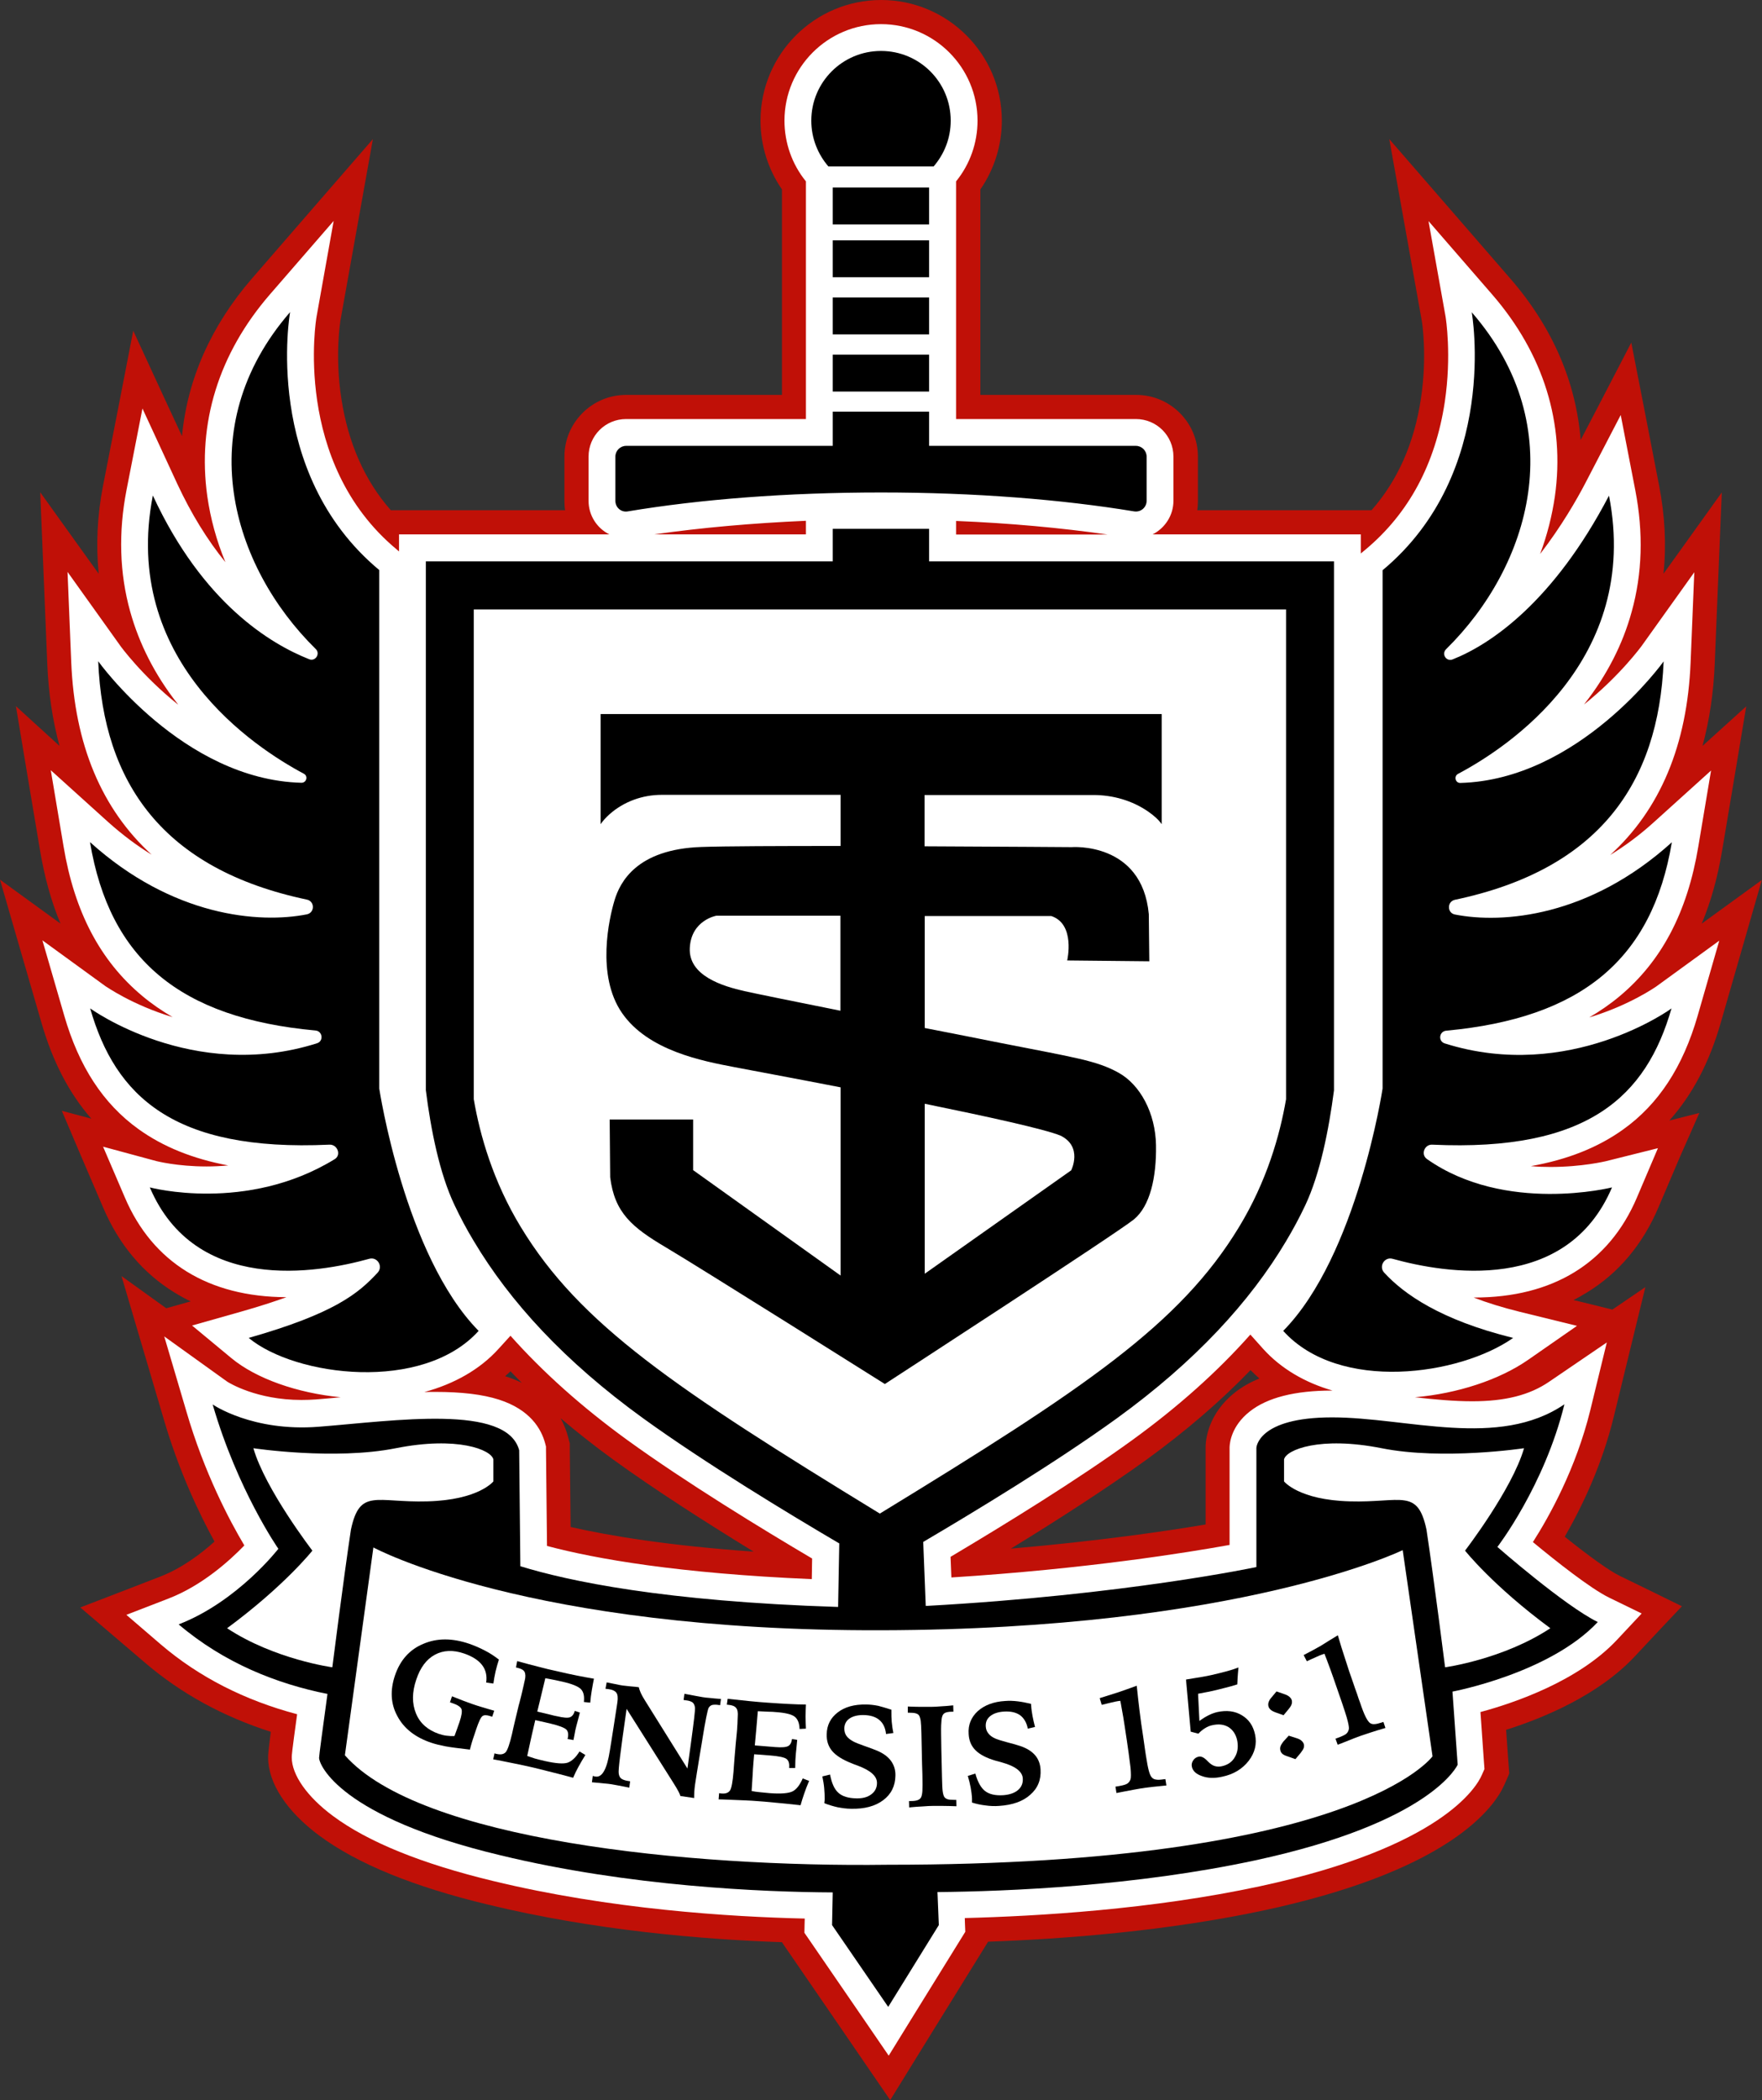 <?xml version="1.0" encoding="utf-8"?>
<!-- Generator: Adobe Illustrator 28.6.0, SVG Export Plug-In . SVG Version: 9.03 Build 54939)  -->
<svg version="1.1" id="Layer_1" xmlns="http://www.w3.org/2000/svg" xmlns:xlink="http://www.w3.org/1999/xlink" x="0px" y="0px"
	 viewBox="0 0 1051.4 1252.9" style="enable-background:new 0 0 1051.4 1252.9;" xml:space="preserve">
<rect x="0" y="0" width="1051.4" height="1252.9" fill="#333333" stroke="none"/>
<style type="text/css">
	.st0{fill:#C01007;}
	.st1{fill:#FFFFFF;}
</style>
<g>
	<path class="st0" d="M1017.4,549.6l-2,1.5c5.5-13.1,9.5-27.6,12.2-43.6l7.6-45.3l6.8-40.8l-26.1,23.6c4.1-15.1,6.6-31.6,7.3-49.2
		l2.2-53.7l2-48.3L999.3,333l-6.7,9.3c1.8-17,0.9-34.6-2.6-52.6l-8.7-44.9l-7.9-40.4L954.4,241l-11.2,21.5
		c-2.8-34.7-16.9-67.4-41.9-96.2l-38-43.8L829,83l9.2,51.4l10.2,57c0.2,1,3.3,21.1-0.5,46.3c-4,26.7-13.9,49-29.5,66.7h-6.3h-16
		h-81.7c0.3-1.8,0.4-3.7,0.4-5.6v-26.4c0-20.3-16.5-36.8-36.8-36.8h-93v-2.1v-3.9v-14.2v-3.9v-12.1v-3.9v-14.2v-3.9v-12.1v-3.9
		v-11.5v-6.5v-9.5v-6.5V113c8.3-12,12.8-26.4,12.8-41c0-39.7-32.3-72-72-72c-39.7,0-72,32.3-72,72c0,14.6,4.5,29,12.8,41v14.4v6.5
		v9.5v6.5v11.5v3.9v12.1v3.9v14.2v3.9v12.1v3.9v14.2v3.9v2.1h-93c-20.3,0-36.8,16.5-36.8,36.8v26.4c0,1.9,0.1,3.8,0.4,5.6h-83h-16
		h-5c-15.5-17.6-25.4-39.9-29.5-66.5c-4-25.9-0.6-46.3-0.6-46.5l10.2-57l9.2-51.4l-34.2,39.4l-38,43.8c-24.4,28.2-38.5,60.1-41.7,94
		l-10.4-22.4l-18.7-40.5l-8.5,43.8l-9.5,48.6c-3.5,17.9-4.3,35.5-2.6,52.6l-6.7-9.3L24,293.7l2,48.4l2.2,53.7
		c0.7,17.6,3.2,34,7.3,49.2L9.5,421.3l6.8,40.8l7.6,45.3c2.7,16,6.7,30.5,12.2,43.6l-2.1-1.5L0,524.8l11.7,40.4l13,44.8
		c6.7,23.3,16.5,42.2,29.8,57.4l-17.6-4.7L48.5,690l13,30.3c9.4,22.1,23.7,39.2,42.6,50.8c3.1,1.9,6.3,3.7,9.7,5.3l-2.9,0.8
		l-11.7,3.3l-26.7-19.2l11.9,40.3l13.2,44.7c9.1,31.3,21.4,57,30.4,73.4c-8.1,7.3-19.5,15.9-32.4,20.9l-25.1,9.7l-22.6,8.7
		l18.4,15.7l20.5,17.5c21.3,18.2,46.4,31.9,74.8,41c-1.6,12.4-1.6,13.6-1.6,15.4c0,15.2,11.1,32.1,30.5,46.5
		c22.6,16.8,56.5,30.6,100.8,41.2c63.4,15.4,128.2,20.8,175.3,22.4l1.8,2.7l2.9,4.2l33.5,48.8l13.9,20.3l12.5,18.2l11.6-18.8
		l12.9-20.9l30.2-48.8l2.6-4.2l1.1-1.8c45.3-1.6,107-6.3,165.6-18.9c47.6-10.3,84.8-24.2,110.6-41.4c21.2-14.2,29-26.9,31.8-33.2
		l1.6-3.6l1.4-3.3l-0.3-3.6l-0.3-4l-1.3-18.4c22.8-7.2,55.2-20.8,76.7-43.7l14.8-15.8l13.4-14.2l-17.5-8.6l-19.5-9.5
		c-6.2-3-18.1-11.5-32.9-23.4c10.4-18.1,22.3-42.9,29.3-71.8l9.9-40.6l8.9-36.5l-19.7,13.4l-17.8-4.4l-5.4-1.3
		c2.8-1.4,5.4-2.9,8-4.5c19-11.6,33.4-28.8,42.8-51l12.6-29.6L1014,664l-17.9,4.5c13.7-15.3,23.9-34.6,30.7-58.4l12.9-44.8
		l11.6-40.3L1017.4,549.6z M736.7,830.9c-15.6,12.4-17.2,27.6-17.3,32l0,0.2l0,0.2v0.2v0.2v45.8c-23.1,3.9-63.9,9.9-116.2,14.4
		c26.5-16.2,56.4-35.4,81.1-53.2c23.1-16.8,43.9-34.6,61.9-53.3c1.7,1.7,3.5,3.4,5.3,5C745.9,824.7,740.9,827.5,736.7,830.9z
		 M304.6,818.1c2.2,2.3,4.5,4.6,6.8,6.9c-2.9-1.4-6-2.7-9.5-3.8c-0.2-0.1-0.3-0.1-0.5-0.2C302.5,820.1,303.6,819.1,304.6,818.1z
		 M334.5,846.1c9.9,8.4,20.3,16.6,31.3,24.6c25.4,18.4,56.6,38.3,83.9,55c-51.3-3.6-86.3-9.5-109.2-14.7l-0.5-46.2l0-2l0-1.8
		l-0.5-1.7l-0.5-1.9C338.2,854.2,336.8,850.3,334.5,846.1z"/>
	<g>
		<path class="st1" d="M1013,606l12.9-44.8l-37.7,27.4c-0.2,0.1-15.7,11.1-39.9,18.4c6.5-3.8,12.6-8,18.2-12.7
			c25-20.9,40.4-50.1,46.9-89.3l7.6-45.3l-34.1,30.8c-8.8,8-17.6,14.4-26.1,19.6c29.9-27.3,46-65.7,48-115l2.2-53.7l-31.3,43.8
			c-0.2,0.3-13.2,18.1-34.5,35.1c0.2-0.3,0.4-0.5,0.6-0.8c13.1-16.8,22.5-35.1,27.8-54.4c6.4-22.9,7.1-47.3,2.2-72.6l-8.7-44.9
			L946,288.2c-5.1,9.8-14.4,26-27,42.3c4.2-11.2,7.1-22.7,8.8-34.3c6.2-43.6-6.8-85.2-37.4-120.5l-38-43.8l10.2,57.1
			c0.1,0.7,3.7,22.8-0.5,50.9c-5.6,36.9-21.5,66.4-47.2,87.9l-2.9,2.4v-11.4h-16H687.8c7.3-3.7,12.4-11.3,12.4-20v-26.4
			c0-12.4-10-22.4-22.4-22.4H570.5v-0.5v-3.9v-12.1v-3.9v-14.2v-3.9v-12.1v-3.9v-14.2v-3.9v-12.1v-3.9v-11.5v-6.5v-9.5v-6.5v-15.4
			v-3.8c8.3-10.2,12.8-23,12.8-36.2c0-31.8-25.8-57.6-57.6-57.6c-31.8,0-57.6,25.8-57.6,57.6c0,13.2,4.5,26,12.8,36.2v3.8v15.4v6.5
			v9.5v6.5v11.5v3.9v12.1v3.9v14.2v3.9v12.1v3.9v14.2v3.9v12.1v3.9v0.5H373.6c-12.4,0-22.4,10-22.4,22.4v26.4
			c0,8.8,5.1,16.4,12.4,20H254.1h-16v10.2l-1.5-1.3c-62.4-52-47.9-137.9-47.7-138.8l10.2-57.1l-38,43.8
			c-30.6,35.3-43.5,76.9-37.4,120.5c1.9,13.3,5.5,26.5,10.8,39.3c-10.8-13.3-20.4-28.9-28.7-46.7l-20.8-45l-9.5,48.6
			c-4.9,25.2-4.2,49.7,2.2,72.6c5.4,19.3,14.7,37.6,27.8,54.4c0.3,0.4,0.6,0.7,0.8,1.1c-21.4-17.1-34.5-35-34.7-35.4l-31.3-43.8
			l2.2,53.7c2,49.3,18.1,87.7,48,115c-8.5-5.2-17.3-11.7-26.1-19.6l-34.1-30.8l7.6,45.3c6.5,39.2,21.9,68.4,46.9,89.3
			c5.6,4.7,11.7,8.9,18.2,12.7c-24.2-7.3-39.7-18.3-40-18.4l-37.7-27.4l13,44.8c8.8,30.5,23.3,52.7,44.3,67.8
			c14.6,10.5,32.3,17.7,53.6,21.7c-4.6,0.4-9,0.6-12.9,0.6c-17.7,0-29.9-3.2-30-3.2l-31.8-8.6l13,30.3
			c16.5,38.7,49.8,59.3,96.4,59.5c-7.5,2.7-16.4,5.6-27,8.6l-29.3,8.3l23.4,19.4c14.8,12.3,39.4,20.9,65.3,23.4
			c-5.2,0.5-10.1,0.9-14.8,1.3c-2.9,0.2-5.7,0.3-8.6,0.3c-26.8,0-43.2-10.2-44.3-10.9l-37.6-27l13.2,44.7
			c10.7,36.8,25.9,65.4,34.6,80c-8.9,9.2-25.3,24-45.3,31.7l-25.1,9.7L96,981.1c22.7,19.4,50,33.3,81.3,41.6
			c-3.2,23.2-3.2,24.4-3.2,25.8c0,10.4,9.2,23.5,24.6,34.9c21,15.6,53.2,28.6,95.6,38.8c69.6,16.9,141.4,21.4,185.9,22.4l-0.1,3.4
			l-0.1,5.1l2.9,4.2l33.5,48.8l13.9,20.3l12.9-20.9l30.2-48.8l2.6-4.2l-0.2-4.9l-0.1-3.3c43.2-1.1,111.8-5.1,176.3-19
			c108.4-23.4,129.2-59.3,132.2-66.3l1.6-3.6l-0.3-4l-2.1-30c20.4-5.5,58.4-18.5,81.4-43l14.8-15.8l-19.5-9.5
			c-11-5.4-31.4-21.5-45.4-33.1c9.9-15.5,25.7-44,34.2-78.5l9.9-40.6l-34.5,23.5c-11.6,7.9-26.1,11.6-45.8,11.6
			c-11,0-22.7-1.1-34.2-2.4c25.4-2.2,50.5-10.4,67.8-22.5L941,791l-34.2-8.4c-10.1-2.5-19.2-5.3-27.5-8.5c0.1,0,0.3,0,0.4,0
			c46.9,0,80.4-20.6,97-59.5l12.6-29.6l-31.2,7.8c-0.1,0-14,3.4-32.9,3.4c-3.6,0-7.6-0.1-11.7-0.5c22-3.9,40.2-11.2,55.1-21.9
			C989.7,658.7,1004.2,636.5,1013,606z M297.5,804.7l7.1-7.8c19.4,21.8,42.7,42.6,69.7,62.2c34.9,25.3,81.3,53.6,110.3,70.7
			l-0.2,12.3c-79.5-3.4-128.7-12-158-19.8l-0.6-57.3l0-2l-0.5-1.9c-2.3-8.6-8.9-20.1-27.6-26.1c-9.7-3.1-22.1-4.6-38-4.6
			c-2.2,0-4.3,0-6.5,0.1C271.2,825.6,286.5,816.9,297.5,804.7z M794.9,829.6c-22.2,0-38.8,4.2-49.3,12.6
			c-10.7,8.5-11.8,18.3-11.9,21.2l0,0.2v0.2v57.9c-25,4.5-85.2,14.3-166,19.4l-0.5-12.3c32.6-19.4,75.4-45.7,108.5-69.7
			c27.3-19.8,50.8-40.8,70.4-62.9l7.7,8.6c10.5,11.6,24.8,20.1,41.7,24.9C795.4,829.6,795.1,829.6,794.9,829.6z M570.5,318.9v-3.4
			v-4.7c31.9,1.3,62.5,4.1,90.4,8.1H570.5z M480.9,310.7v4.7v3.4h-90.4C418.4,314.8,449,312.1,480.9,310.7z"/>
	</g>
	<g>
		<g>
			<rect x="496.9" y="211.6" width="57.5" height="22"/>
		</g>
		<g>
			<rect x="496.9" y="177.5" width="57.5" height="22"/>
		</g>
		<g>
			<rect x="496.9" y="143.4" width="57.5" height="22"/>
		</g>
		<g>
			<rect x="496.9" y="111.9" width="57.5" height="22"/>
		</g>
		<g>
			<path d="M557.1,99.3c6.3-7.3,10.2-16.8,10.2-27.3c0-23-18.6-41.6-41.6-41.6c-23,0-41.6,18.6-41.6,41.6c0,10.4,3.9,20,10.2,27.3
				H557.1z"/>
		</g>
		<g>
			<path d="M374.6,305.1c43-7.2,95-11.3,151.1-11.3c56.1,0,108.1,4.2,151.1,11.3c3.9,0.6,7.4-2.4,7.4-6.3v-26.4
				c0-3.5-2.9-6.4-6.4-6.4H554.4v-20.4h-57.5V266H373.6c-3.5,0-6.4,2.9-6.4,6.4v26.4C367.2,302.8,370.7,305.8,374.6,305.1z"/>
		</g>
		<g>
			<path d="M199.8,691.5c-52.7,32.4-110.4,16.9-110.4,16.9c27.1,63.6,99.6,51.3,130.9,42.6c4.9-1.4,8.5,4.6,5,8.3
				c-11.5,12.4-25.7,24.3-76.9,38.9c27.9,23.1,103.9,32.7,137.2-4.2c-44.2-44.9-59.3-144.6-59.3-144.6V340.1
				c-70.2-58.5-53.2-153.9-53.2-153.9c-59.7,68.8-35,151.5,15.3,201c2.9,2.8-0.2,7.6-3.9,6.1c-23-9.1-63.5-33.3-93.3-97.7
				c-19.1,98.3,60.8,150.4,90.1,166c2.7,1.4,1.6,5.4-1.4,5.4c-70.8-1.8-121.3-72.5-121.3-72.5c3,72.7,38.7,124.1,124.5,142.2
				c4.8,1,4.8,7.8,0,8.8c-28.4,5.6-80.1,1.4-129.4-43.1c11.7,70,53.8,105,134.6,112.4c4.2,0.4,4.9,6.3,0.9,7.6
				C114.9,646,53.8,601.6,53.8,601.6c15,52.2,49.5,85.6,142.7,81.3C201.3,682.6,203.8,689,199.8,691.5z"/>
		</g>
		<g>
			<path d="M893.5,922.9c0,0,28-36.3,40-85.1c-39.3,26.8-93.9,7.8-138.6,7.8c-44.6,0-45.2,18.2-45.2,18.2v71.1
				c0,0-78.5,16.7-197.3,23.2l-1.5-38.2c29.9-17.6,79-47.3,115.5-73.7c46.9-34,79.5-69.6,101-105.7c4.3-7.2,8.1-14.3,11.5-21.5
				c8.8-18.7,14-44.8,17.1-68.5V334.9H554.4v-19.4h-57.5v19.4H254.1v315.5c3,23.7,8.2,49.8,17.1,68.5c3.4,7.2,7.2,14.4,11.5,21.5
				c21.5,36.1,54,71.7,101,105.7c37.2,26.9,87.3,57.2,117.1,74.7l-0.7,37.9c-104-3.3-161.1-15.5-189.6-24.3c0-3.1-0.2-15.9-0.7-69.2
				c-7.4-27.7-74-17.6-119.7-14c-39.5,3.1-63.2-13.3-63.2-13.3c14.9,51.3,39.2,86.1,39.2,86.1s-24.3,31.5-59.5,45.1
				c27.3,23.2,58.8,35.5,88.8,41.5c-2.8,20.5-5,36.7-5,38.1c0,4.2,12.5,35.3,108,58.1c77.1,18.7,156.9,22,198.5,22.2l-0.4,19.5
				l33.5,48.8l30.2-48.8l-0.8-19.7c42.3-0.4,118.4-3.6,189.5-18.9c105.9-22.8,120.9-57.1,120.9-57.1l-3.1-43.6
				c0,0,57.9-10.8,86.7-41.5C933.6,958,893.5,922.9,893.5,922.9z"/>
		</g>
		<g>
			<path d="M862.1,622.5c-4.1-1.3-3.4-7.2,0.9-7.6c80.7-7.5,122.9-42.5,134.6-112.4c-49.2,44.5-100.9,48.7-129.4,43.1
				c-4.8-0.9-4.8-7.8,0-8.8c85.9-18.1,121.5-69.5,124.5-142.2c0,0-50.5,70.6-121.3,72.5c-3,0.1-4-4-1.4-5.4
				c29.3-15.5,109.2-67.7,90.1-166c-33,63.1-70.3,88.6-93.3,97.7c-3.8,1.5-6.8-3.2-3.9-6.1c50.3-49.5,75.1-132.2,15.3-201
				c0,0,17,95.4-53.2,153.9v309.2c0,0-15.1,99.7-59.3,144.6c33.3,36.9,105.3,26.6,137.2,4.2c-43.7-10.8-65.4-26.4-76.9-38.9
				c-3.5-3.7,0.1-9.7,5-8.3c31.3,8.7,103.8,21,130.9-42.6c0,0-63.6,16-110.4-16.9c-3.9-2.7-1.5-8.9,3.2-8.6
				c93.2,4.3,127.7-29.1,142.7-81.3C997.6,601.6,936.5,646,862.1,622.5z"/>
		</g>
	</g>
	<path class="st1" d="M198.3,994.7c0,0-34.6-4.7-62.8-23.3c34.3-25.3,50.9-46.3,50.9-46.3s-28.2-36.7-35.2-61.1c0,0,48.3,7.3,85,0
		c36.7-7.3,57,0.9,58.2,6.7c0,13.1,0,13.1,0,13.1s-8.7,11.1-39.3,11.9c-30.6,0.9-40.4-8.1-45.7,16.9
		C205,941.7,198.3,994.7,198.3,994.7z"/>
	<path class="st1" d="M862.3,994.7c0,0,34.6-4.7,62.8-23.3c-34.3-25.3-50.9-46.3-50.9-46.3s28.2-36.7,35.2-61.1c0,0-48.3,7.3-85,0
		c-36.7-7.3-57,0.9-58.2,6.7c0,13.1,0,13.1,0,13.1s8.7,11.1,39.3,11.9c30.6,0.9,40.4-8.1,45.7,16.9
		C855.6,941.7,862.3,994.7,862.3,994.7z"/>
	<path class="st1" d="M837,924.8l17.8,123c0,0-46.1,64.8-325,64.7c-119.4,1.6-279.6-14.8-324-65.3c17-124,17-124,17-124
		s92,50,303.1,49.4C740.2,972.1,837,924.8,837,924.8z"/>
	<path class="st1" d="M767.4,655.8c-3.7,21.5-11.5,49-28.1,76.3c-35.2,58-91.7,96-214.3,170.9C402.5,828.1,346,790.1,310.8,732.1
		c-16.6-27.3-24.4-54.8-28.1-76.3V363.6h484.7V655.8z"/>
	<path d="M358.4,426v33.7v14.5c0,4.4,0,10,0,17.5c1.4-2.1,3.3-4.1,5.4-6c8.5-7.5,19.6-11.5,31-11.5h106.8v30.5
		c-36.1,0-68.9,0.1-83,0.6c-38.9,1.3-48.7,21.2-51.9,31.8c-3.2,10.6-11.1,44.8,4.5,67.3c15.6,22.5,47.9,28.6,67.3,32.3
		c7.2,1.4,32.7,6.1,63.1,12v112.3l-88-62.9v-30.2h-49.8c0,0,0,0,0.3,34.4c2.6,21.2,13,29.9,33.1,41.8
		c20.1,11.9,130.8,81.6,130.8,81.6s139-90.3,148.6-98.2s13.5-24.9,13.2-44.2c-0.3-19.3-9.5-36.3-22.5-43.4c-13-7.2-26.2-9-70.4-17.7
		c-12.1-2.4-28-5.6-45.1-8.9v-66.8c21.3,0,46.3,0,75.5,0c14.6,4.8,9.5,26.5,9.5,26.5l49,0.5c0,0,0,0-0.3-28.1
		c-4-43.4-46.1-40-46.1-40s-40.7-0.3-87.7-0.5v-30.6h100.7c11.7,0,23.3,3.3,32.9,10c3.3,2.3,6.1,4.8,7.9,7.4c0-7.4,0-13.1,0-17.5
		v-14.5V426H358.4z M632.8,677.5c13.5,6.6,6.4,20.7,6.4,20.7l-87.4,61.7V658.5C589,666.1,623.3,673.6,632.8,677.5z M501.5,603
		c-28-5.6-51.5-10.4-57.3-11.7c-12.7-2.9-33.4-9-32.6-25.7c0.8-16.7,15.9-19.3,15.9-19.3s0,0,74,0V603z"/>
	<g>
		<path d="M297.7,990.1c-0.8,2.4-1.4,4.7-2,7.1c-0.5,2.4-1,4.8-1.3,7.2l-4.3-0.6c0.6-4-0.2-7.5-2.4-10.4c-2.2-2.9-5.8-5.2-10.7-6.9
			c-6.6-2.3-12.5-2-17.5,0.7c-5,2.7-8.7,7.6-11.1,14.8c-2.6,7.6-2.6,14.3-0.2,20.2c2.4,5.9,7,9.9,13.6,12.2c1.5,0.5,3,0.9,4.6,1.1
			c1.5,0.2,3.1,0.3,4.8,0.2c0.4-1.2,1-2.8,1.7-4.7c0.7-1.9,1.1-3.2,1.3-3.7c1.3-3.9,1.7-6.5,1.1-7.8c-0.6-1.3-2.5-2.5-5.6-3.5
			l-1.2-0.4l1.2-3.6c2.7,1.1,5,2,6.9,2.7c1.9,0.7,3.6,1.3,5.2,1.9c1.7,0.6,3.6,1.2,5.6,1.8c2,0.6,4.6,1.4,7.5,2.2l-1.2,3.6l-1.2-0.4
			c-2.1-0.7-3.7-0.7-4.6,0c-1,0.7-2.2,3.3-3.7,7.7l-1.3,3.9c-0.5,1.5-1,2.9-1.4,4.3c-0.4,1.4-0.8,2.8-1.1,4.1
			c-6.8-0.8-11.7-1.4-14.8-2c-3.1-0.6-5.9-1.3-8.3-2.1c-9.5-3.2-16.3-8.5-20.2-15.9c-4-7.3-4.4-15.5-1.4-24.3
			c3.1-9.1,8.7-15.4,16.9-18.8c8.2-3.5,17.3-3.5,27.5,0c3.1,1.1,6.2,2.4,9.2,4C292.1,986.1,295,988,297.7,990.1z"/>
		<path d="M308.6,991c4.6,1.3,8.9,2.4,12.8,3.4c3.9,1,7.4,1.9,10.4,2.5c5,1.2,9.3,2.1,12.8,2.8c3.5,0.7,6.8,1.3,9.8,1.8
			c-0.5,2.4-0.9,4.8-1.3,7.1c-0.4,2.4-0.7,4.7-0.9,7.2l-3.8-0.4c0.4-3.5-0.2-6.1-1.8-7.7c-1.6-1.6-5.2-3.1-10.9-4.4
			c-1-0.2-2.4-0.5-4.1-0.9c-1.7-0.3-3.8-0.8-6.2-1.2c-0.9,3.6-1.7,7.1-2.5,10.4c-0.8,3.3-1.6,6.5-2.3,9.5l1.2,0.3
			c1.6,0.4,3.6,0.8,5.9,1.4s3.9,1,4.7,1.1c3.8,0.9,6.4,1.1,7.7,0.6c1.3-0.5,2.3-1.7,2.9-3.8l3,1c-0.3,1.4-0.8,3.1-1.3,5.1
			c-0.6,2.1-0.9,3.4-1.1,4.2c-0.2,0.7-0.4,1.7-0.6,2.9c-0.2,1.2-0.5,2.6-0.8,4.2l-3.5-0.6l0.1-0.5c0.5-2.4,0.2-4.1-0.9-5.2
			c-1.2-1.1-4.3-2.3-9.3-3.5l-6.1-1.4l-3.1-0.7l-1.1,4.7c-0.6,2.4-1.1,4.9-1.7,7.5c-0.6,2.6-1.2,5.6-2,9.2c1.2,0.4,2.7,0.9,4.5,1.5
			c1.8,0.5,3.8,1,6,1.5c6.6,1.5,11.1,1.8,13.6,1c2.5-0.9,4.9-3.1,7.1-6.7l3.5,2.1c-1.5,2.4-2.9,4.8-4.1,7c-1.2,2.2-2.3,4.4-3.2,6.6
			c-6.4-1.7-11.5-3.1-15.4-4c-3.8-1-7.2-1.8-10.2-2.5c-3.4-0.8-8.8-1.9-16.3-3.4c-2.6-0.5-4.5-0.9-5.8-1.1l0.8-3.6
			c0.2,0.1,0.3,0.1,0.5,0.2c0.2,0.1,0.5,0.1,0.9,0.2c2.3,0.5,4,0.2,5.2-1c1.1-1.2,2.4-4.8,3.8-10.8l0.9-4.1l0.9-3.8l2.2-9.2
			c0.1-0.4,0.3-1,0.5-1.8c0.9-3.4,1.4-5.6,1.7-6.9c0.3-1.2,0.6-2.5,0.9-3.9c0.3-1.3,0.4-2.1,0.5-2.2c0.6-2.4,0.5-4.1-0.1-5.3
			c-0.6-1.1-2-1.9-4.2-2.4l-0.9-0.2L308.6,991z"/>
		<path d="M362,1003.7c1.1,0.2,2.7,0.5,5,1c2.3,0.5,3.9,0.8,4.8,0.9c0.9,0.1,2.4,0.3,4.6,0.5c2.2,0.2,3.8,0.3,4.8,0.5
			c0.2,1.1,0.7,2.3,1.2,3.5c0.6,1.3,1.4,2.7,2.4,4.3l25.4,40.7c0.5-3.6,1.2-8.5,2-14.5c1.8-13.3,2.7-20.6,2.5-21.9
			c-0.2-1.4-0.7-2.4-1.4-3c-0.8-0.6-2.1-1.1-4-1.3l-1.4-0.2l0.5-3.7c3,0.6,5.3,1,6.9,1.3c1.6,0.3,2.9,0.5,3.9,0.7
			c1.2,0.2,2.7,0.4,4.4,0.5c1.7,0.2,3.9,0.4,6.6,0.6l-0.5,3.7l-0.8-0.1c-1.8-0.3-3.1-0.2-4,0c-0.9,0.3-1.6,0.9-2.1,1.8
			c-0.6,1.3-1.9,7.5-3.7,18.7l-0.1,0.7l-1.5,9c-0.6,3.5-1.1,6.7-1.6,9.8c-0.5,3-0.9,5.6-1.2,7.7c-0.2,1.4-0.3,2.7-0.4,4
			c-0.1,1.3-0.1,2.6-0.1,3.8l-8.2-1.2c-0.2-0.7-0.6-1.6-1.1-2.6c-0.5-1-1.5-2.7-3-5.1l-28-44.3c-1.9,13.2-3.2,22.6-3.9,28.4
			c-0.7,5.7-1,9.2-0.8,10.2c0.2,1.4,0.7,2.4,1.5,3c0.8,0.6,2.1,1.1,4,1.4l1.3,0.2l-0.5,3.8c-3.2-0.6-5.5-1.1-7.2-1.4
			c-1.6-0.3-3-0.5-4-0.7c-0.9-0.1-2.1-0.3-3.7-0.4c-1.6-0.2-4-0.4-7.4-0.7l0.5-3.8c0.2,0.1,0.4,0.1,0.7,0.2c0.2,0.1,0.6,0.1,1,0.2
			c4,0.6,6.8-4.6,8.5-15.5c0.4-2.4,0.7-4.3,0.9-5.6l1.4-8.9c0.3-1.8,0.7-4.4,1.2-7.8c0.5-3.4,0.9-5.5,1-6.5c0.4-2.7,0.2-4.6-0.6-5.7
			c-0.8-1.1-2.4-1.9-4.9-2.2c-0.2,0-0.4,0-0.8-0.1c-0.4,0-0.6,0-0.8-0.1L362,1003.7z"/>
		<path d="M434.2,1013.5c4.8,0.5,9.2,1,13.2,1.4c4,0.4,7.6,0.7,10.6,0.9c5.1,0.4,9.5,0.6,13,0.8c3.6,0.2,6.9,0.3,9.9,0.3
			c-0.1,2.4-0.2,4.9-0.2,7.2c0,2.4,0.1,4.8,0.2,7.2l-3.8,0.2c-0.1-3.5-1.1-6-3-7.4c-1.8-1.4-5.6-2.3-11.4-2.7
			c-1-0.1-2.4-0.2-4.2-0.2c-1.7-0.1-3.8-0.2-6.3-0.3c-0.3,3.7-0.6,7.2-0.9,10.6c-0.3,3.4-0.6,6.6-0.9,9.8l1.2,0.1
			c1.6,0.1,3.7,0.3,6.1,0.5c2.4,0.2,4,0.3,4.9,0.4c3.9,0.3,6.4,0.1,7.7-0.6c1.3-0.7,2-2.1,2.3-4.2l3.1,0.5c-0.1,1.4-0.3,3.2-0.5,5.3
			c-0.2,2.1-0.4,3.5-0.4,4.3c-0.1,0.8-0.1,1.7-0.2,2.9c0,1.2-0.1,2.6-0.1,4.3l-3.6,0l0-0.5c0.2-2.4-0.4-4.1-1.7-5
			c-1.3-0.9-4.6-1.6-9.7-2l-6.3-0.5l-3.2-0.2l-0.4,4.8c-0.2,2.5-0.4,5.1-0.5,7.7c-0.2,2.6-0.4,5.8-0.6,9.4c1.3,0.3,2.8,0.5,4.7,0.7
			c1.9,0.2,4,0.4,6.2,0.6c6.7,0.5,11.2,0.1,13.6-1.1c2.3-1.2,4.3-3.8,6-7.7l3.8,1.5c-1.1,2.6-2.1,5.1-2.9,7.5
			c-0.8,2.4-1.6,4.7-2.2,7c-6.6-0.7-11.9-1.3-15.8-1.6c-3.9-0.4-7.4-0.7-10.5-0.9c-3.5-0.3-9-0.5-16.6-0.8c-2.6-0.1-4.6-0.2-6-0.2
			l0.3-3.7c0.2,0,0.4,0.1,0.6,0.1s0.5,0.1,0.9,0.1c2.4,0.2,4-0.4,5-1.8c0.9-1.4,1.6-5.1,2.1-11.3l0.3-4.2l0.3-3.9l0.8-9.4
			c0-0.4,0.1-1.1,0.2-1.9c0.3-3.4,0.6-5.8,0.6-7.1c0.1-1.3,0.2-2.6,0.2-4c0.1-1.4,0.1-2.1,0.1-2.3c0.2-2.4-0.1-4.2-1-5.2
			c-0.8-1-2.3-1.6-4.5-1.8l-1-0.1L434.2,1013.5z"/>
		<path d="M531.9,1020l0,0.9c0,2.1,0,4.2,0.2,6.3c0.2,2.2,0.5,4.4,1,6.7l-4.4,0.6c-0.4-3.7-1.7-6.4-3.9-8.3c-2.2-1.9-5.3-2.9-9.2-3
			c-3.6-0.1-6.5,0.6-8.6,2c-2.1,1.4-3.1,3.4-3.2,5.9c0,1.7,0.4,3.2,1.2,4.4c0.8,1.2,2.1,2.3,3.9,3.3c1.4,0.8,3.7,1.7,7.1,2.9
			c3.4,1.2,5.9,2.1,7.5,2.8c3.7,1.6,6.4,3.6,8.2,6.1c1.8,2.5,2.7,5.4,2.6,8.8c-0.1,6.1-2.5,11-7.3,14.6c-4.8,3.6-11.2,5.3-19.2,5.1
			c-2.6,0-5.3-0.4-8-0.9c-2.7-0.6-5.3-1.4-7.9-2.4c0-0.3,0-0.7,0.1-1.2c0-0.5,0.1-0.9,0.1-1.2c0-2.2-0.1-4.4-0.3-6.6
			c-0.2-2.3-0.6-4.6-1.1-7l4.6-1.1c1,5.2,2.6,8.8,5,10.9c2.3,2.1,5.9,3.2,10.6,3.3c3.8,0.1,6.8-0.7,9-2.4c2.2-1.6,3.4-3.9,3.4-6.7
			c0.1-4.1-3.7-7.5-11.4-10.4c-1.7-0.6-3-1.1-3.9-1.5c-5.3-2.1-9.1-4.5-11.4-7.2c-2.3-2.7-3.4-6-3.3-10c0.1-5.5,2.3-9.8,6.6-13.1
			c4.3-3.3,9.9-4.8,16.8-4.7c2.4,0,4.9,0.3,7.4,0.8C526.4,1018.3,529.1,1019.1,531.9,1020z"/>
		<path d="M541.7,1018.1c2.8,0.1,5.3,0.2,7.6,0.2c2.3,0,4.3,0,6.1,0c1.8,0,3.8-0.1,6-0.3c2.2-0.1,4.7-0.3,7.4-0.6l0.1,3.8l-0.9,0
			c-1.9,0-3.3,0.3-4.1,0.7c-0.8,0.4-1.4,1.1-1.7,2.2c-0.3,0.9-0.5,2.6-0.6,5.2c-0.1,2.6,0,7.2,0.1,13.8l0.4,17.3
			c0.1,4,0.2,6.7,0.4,8.2c0.2,1.5,0.5,2.6,0.9,3.3c0.4,0.7,1.1,1.2,2,1.5c0.9,0.3,2.3,0.4,4.1,0.4l1.1,0l0.1,3.8
			c-3.1-0.1-5.8-0.2-8.2-0.2c-2.3,0-4.3,0-6,0c-1.5,0-3.4,0.1-5.8,0.3c-2.4,0.1-5.1,0.3-8.2,0.6l-0.1-3.8l1.1,0
			c1.9,0,3.3-0.2,4.2-0.6c0.9-0.3,1.5-0.9,1.9-1.6c0.4-0.8,0.7-2.1,0.8-3.9c0.1-1.8,0.1-5,0-9.7l-0.2-6.4l-0.4-18.3
			c-0.1-3.5-0.2-5.9-0.4-7.3c-0.2-1.4-0.5-2.4-0.9-3.1c-0.4-0.7-1-1.1-2-1.4c-0.9-0.3-2.2-0.4-4-0.4l-0.8,0L541.7,1018.1z"/>
		<path d="M615.2,1016.5l0.1,0.9c0.1,2,0.4,4.1,0.8,6.3c0.4,2.1,0.9,4.3,1.5,6.6l-4.3,1c-0.7-3.6-2.3-6.3-4.6-8
			c-2.4-1.7-5.5-2.4-9.4-2.2c-3.6,0.2-6.4,1.1-8.4,2.7c-2,1.6-2.8,3.6-2.7,6.1c0.1,1.7,0.6,3.1,1.6,4.3c0.9,1.2,2.3,2.2,4.1,3
			c1.4,0.6,3.9,1.4,7.3,2.3c3.5,0.9,6,1.6,7.7,2.2c3.8,1.3,6.7,3.1,8.7,5.4c2,2.3,3.1,5.2,3.3,8.5c0.4,6.1-1.6,11.2-6.1,15.1
			c-4.4,4-10.7,6.2-18.7,6.7c-2.6,0.2-5.3,0.1-8.1-0.3c-2.7-0.3-5.4-0.9-8-1.7c0-0.3,0-0.7,0-1.2c0-0.5,0-0.9,0-1.2
			c-0.1-2.2-0.4-4.4-0.8-6.6c-0.4-2.2-1-4.5-1.7-6.9l4.5-1.4c1.4,5.1,3.4,8.6,5.9,10.5c2.5,1.9,6.1,2.7,10.8,2.4
			c3.8-0.3,6.7-1.3,8.8-3.1c2.1-1.8,3-4.2,2.8-7c-0.3-4-4.4-7.2-12.3-9.4c-1.8-0.5-3.1-0.9-4-1.1c-5.5-1.6-9.4-3.7-11.9-6.2
			c-2.5-2.5-3.9-5.7-4.1-9.7c-0.4-5.4,1.5-10,5.4-13.6c4-3.6,9.5-5.7,16.4-6.1c2.4-0.2,4.9-0.1,7.4,0.2
			C609.7,1015.3,612.3,1015.8,615.2,1016.5z"/>
		<path d="M678.3,1005.7c0.5,5.1,1.1,10.1,1.7,15.1s1.3,10,2.1,15c0.2,1.6,0.5,3.7,0.9,6.3c0.4,2.6,0.6,4.4,0.8,5.4
			c0.6,4,1.2,7,1.7,8.9c0.5,1.9,1.1,3.3,1.8,4c0.6,0.7,1.5,1.2,2.6,1.3c1.1,0.2,2.6,0.1,4.6-0.2l0.9-0.1l0.6,3.8
			c-3.3,0.3-6.2,0.6-8.8,0.9c-2.6,0.3-4.8,0.6-6.6,0.9c-1.8,0.3-5.2,0.9-10.3,1.9c-1.8,0.4-3.2,0.6-4.1,0.8l-0.6-3.8
			c3.6-0.5,5.9-1.1,6.9-1.7c1-0.6,1.7-1.5,2.1-2.7c0.3-1,0.3-3.3,0-6.9c-0.4-3.6-1.5-11.9-3.5-24.8c-0.4-2.8-1-6.5-1.9-11.3
			c-0.3-1.7-0.5-3-0.7-3.8l-1.5,0.2c-0.8,0.1-2,0.4-3.8,0.8c-1.8,0.4-3.7,0.9-5.8,1.4l-1.2-4c3.6-1.1,7.3-2.3,11.1-3.5
			C670.8,1008.4,674.5,1007.1,678.3,1005.7z"/>
		<path d="M710.5,1033.1l-2.8-31.1c3.7-0.6,6.7-1.1,9.1-1.5s4.5-0.8,6.2-1.2c3-0.7,5.9-1.4,8.5-2.1c2.7-0.7,5.2-1.5,7.5-2.4
			c-0.2,2.3-0.4,4.4-0.5,6.2c-0.1,1.9-0.2,3.2-0.2,3.9c-2.5,0.8-5,1.5-7.5,2.1c-2.5,0.7-4.9,1.2-7.3,1.8c-1.6,0.3-4.1,0.9-7.6,1.5
			c-0.4,0.1-0.8,0.1-1,0.2l0.8,16.2c1.9-1.4,3.7-2.5,5.5-3.4c1.8-0.9,3.5-1.5,5.2-1.9c5.6-1.2,10.5-0.6,14.6,1.9
			c4.2,2.5,6.8,6.3,7.9,11.5c1.2,5.6-0.1,10.9-3.8,15.7c-3.8,4.9-9.1,8.1-15.9,9.5c-4.5,1-8.5,0.9-12-0.4c-3.5-1.2-5.5-3.1-6-5.6
			c-0.3-1.3,0-2.6,0.8-3.8c0.8-1.2,1.9-1.9,3.3-2.2c1.5-0.3,3.2,0.5,5.1,2.5c0.2,0.2,0.4,0.4,0.5,0.5c1.3,1.3,2.6,2.2,3.9,2.6
			c1.3,0.4,2.8,0.5,4.4,0.1c3.5-0.8,6.1-2.6,7.7-5.5c1.7-2.9,2.1-6.3,1.3-10.1c-0.8-3.5-2.5-6-5.1-7.7c-2.7-1.6-5.8-2-9.5-1.2
			c-1.6,0.3-3.1,0.9-4.5,1.8c-1.5,0.9-2.8,2-4,3.3L710.5,1033.1z"/>
		<path d="M761.7,1009.1l4.9,1.7c1.2,0.4,2.1,0.9,2.8,1.5c0.7,0.6,1.2,1.3,1.4,2c0.2,0.8,0.2,1.7-0.1,2.5c-0.3,0.9-0.9,1.8-1.8,2.9
			l-3,3.6l-4.5-1.6c-1.4-0.5-2.4-1-3.1-1.6c-0.7-0.6-1.2-1.3-1.4-2.1c-0.2-0.8-0.2-1.6,0.1-2.5s0.8-1.8,1.7-2.8L761.7,1009.1z
			 M769,1035.5l4.7,1.5c1.3,0.4,2.3,0.9,2.9,1.5c0.7,0.6,1.1,1.2,1.4,2c0.2,0.8,0.2,1.6-0.1,2.4c-0.3,0.8-0.9,1.7-1.8,2.9l-3.1,3.7
			l-4.8-1.7c-1.3-0.4-2.3-0.9-2.9-1.4c-0.6-0.5-1.1-1.2-1.3-2.1c-0.2-0.8-0.2-1.7,0.1-2.5s0.9-1.8,1.7-2.8L769,1035.5z"/>
		<path d="M798.3,975.6c1.4,4.9,2.9,9.7,4.5,14.5c1.5,4.8,3.1,9.6,4.8,14.3c0.5,1.5,1.2,3.6,2.1,6c0.8,2.5,1.4,4.2,1.8,5.2
			c1.3,3.9,2.4,6.7,3.3,8.5c0.9,1.8,1.7,3,2.5,3.7c0.7,0.6,1.7,0.9,2.8,0.8c1.1,0,2.6-0.4,4.5-1l0.9-0.3l1.2,3.6
			c-3.2,0.9-6,1.8-8.5,2.6c-2.5,0.8-4.6,1.5-6.3,2.1c-1.7,0.6-4.9,1.8-9.8,3.8c-1.7,0.7-3,1.2-3.9,1.5l-1.3-3.6
			c3.4-1.2,5.6-2.2,6.4-2.9c0.9-0.8,1.4-1.8,1.6-3c0.1-1.1-0.3-3.3-1.3-6.8c-1-3.5-3.7-11.4-8-23.7c-0.9-2.6-2.2-6.2-3.9-10.7
			c-0.6-1.6-1.1-2.9-1.4-3.6l-1.4,0.5c-0.7,0.2-1.9,0.7-3.6,1.5c-1.7,0.7-3.5,1.6-5.5,2.5l-1.9-3.7c3.4-1.7,6.8-3.6,10.2-5.5
			C791.5,979.7,794.9,977.7,798.3,975.6z"/>
	</g>
</g>
</svg>
